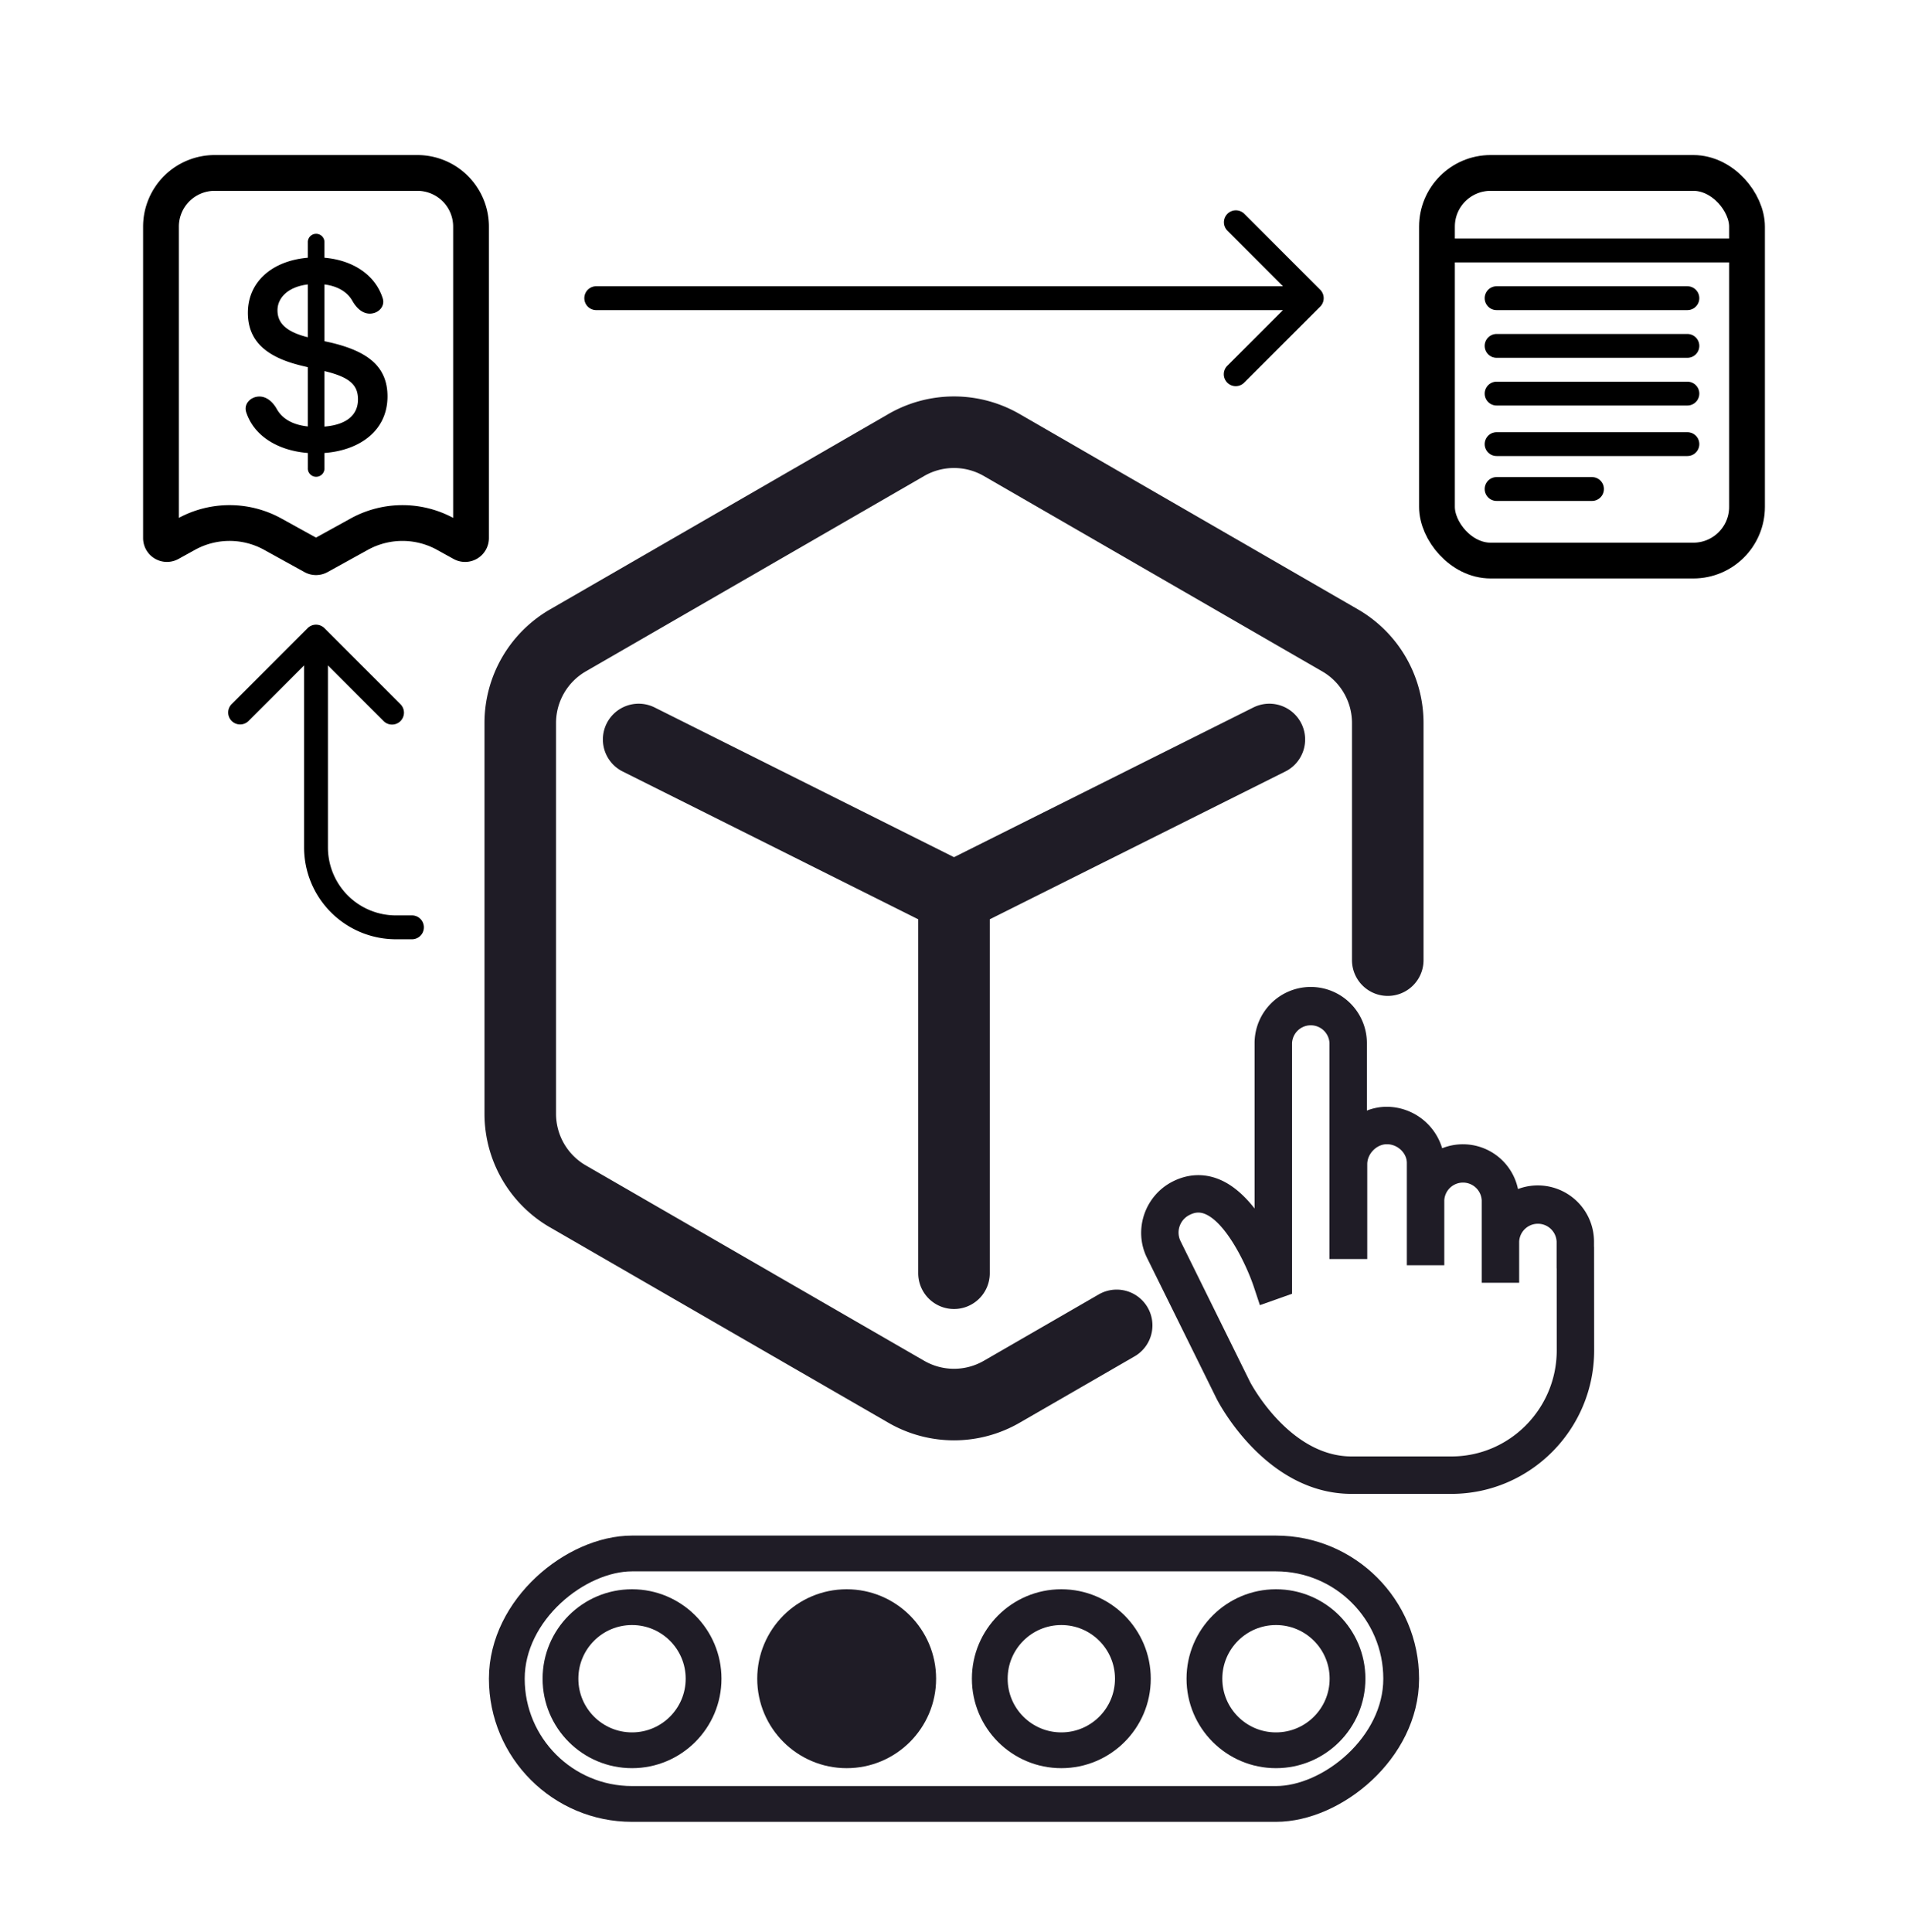 <svg xmlns="http://www.w3.org/2000/svg" width="80" height="81" fill="none"><path fill="#1F1C26" d="M66.835 52.266v-.218a2.357 2.357 0 0 0-3.188-2.202 2.358 2.358 0 0 0-3.179-1.71 2.438 2.438 0 0 0-2.319-1.739c-.293 0-.575.057-.837.159v-2.828a2.357 2.357 0 0 0-2.354-2.354 2.357 2.357 0 0 0-2.355 2.354v6.934c-.412-.526-.907-.985-1.483-1.221-.641-.264-1.317-.232-1.953.091-1.17.595-1.653 2.03-1.075 3.197l2.924 5.919c.083.162 2.065 3.977 5.654 3.977h4.185c3.3 0 5.986-2.699 5.986-6.017l-.003-4.342h-.003Zm-5.98 8.79H56.67c-2.585 0-4.196-3.008-4.254-3.118L49.5 52.032a.822.822 0 0 1 .38-1.102c.228-.116.427-.128.644-.039.866.356 1.717 2.068 2.05 3.063l.252.76 1.348-.478V43.728a.786.786 0 0 1 1.57 0v9.052h1.583v-3.976c0-.438.393-.837.823-.837.446 0 .837.366.837.785v4.29h1.57v-2.72a.786.786 0 0 1 1.57 0v3.452h1.57v-1.726a.786.786 0 0 1 1.57 0v1.122h.003l.002 3.438c0 2.452-1.98 4.448-4.416 4.448Z"/><rect width="10.5" height="37.5" x="21.25" y="75.624" stroke="#1F1C26" stroke-width="1.5" rx="5.25" transform="rotate(-90 21.25 75.624)"/><circle cx="26.5" cy="70.374" r="3" stroke="#1F1C26" stroke-width="1.5" transform="rotate(-90 26.5 70.374)"/><circle cx="35.5" cy="70.374" r="3" fill="#1F1C26" stroke="#1F1C26" stroke-width="1.5" transform="rotate(-90 35.5 70.374)"/><circle cx="44.5" cy="70.374" r="3" stroke="#1F1C26" stroke-width="1.5" transform="rotate(-90 44.5 70.374)"/><circle cx="53.5" cy="70.374" r="3" stroke="#1F1C26" stroke-width="1.5" transform="rotate(-90 53.5 70.374)"/><path stroke="#1F1C26" stroke-linecap="round" stroke-width="3" d="M58.187 40.25v-9.94a4 4 0 0 0-2-3.465L42 18.655a4 4 0 0 0-4 0l-14.186 8.19a4 4 0 0 0-2 3.464v16.382a4 4 0 0 0 2 3.464L38 58.345a4 4 0 0 0 4 0l2.547-1.47 2.273-1.313M26.778 31 40 37.611M53.222 31 40 37.611m0 0v15.764"/><path stroke="#000" stroke-width="1.5" d="M9 7.25h8.5a2.25 2.25 0 0 1 2.25 2.25v13.056a.25.25 0 0 1-.37.22l-.694-.383a3.75 3.75 0 0 0-3.623 0l-1.692.934a.25.25 0 0 1-.242 0l-1.692-.934a3.75 3.75 0 0 0-3.624 0l-.692.382a.25.25 0 0 1-.371-.219V9.5A2.25 2.25 0 0 1 9 7.25Z"/><rect width="13" height="16.25" x="60.25" y="7.25" stroke="#000" stroke-width="1.5" rx="2.25"/><path fill="#000" d="M13.604 15.557v2.326c.99-.082 1.406-.533 1.406-1.137 0-.592-.322-.931-1.406-1.19Zm-.698-1.418v-2.215c-.832.1-1.271.562-1.271 1.084 0 .521.34.896 1.271 1.13Zm.697.164.264.058c1.541.364 2.38.996 2.38 2.256 0 1.436-1.161 2.262-2.643 2.373v.63a.349.349 0 1 1-.697 0v-.63c-1.236-.097-2.256-.7-2.585-1.712-.113-.347.19-.655.555-.655.318 0 .571.244.727.521.221.393.636.662 1.302.733v-2.484l-.222-.053c-1.489-.352-2.291-1.02-2.291-2.227 0-1.318 1.042-2.185 2.513-2.308v-.636a.349.349 0 1 1 .697 0v.636c1.208.102 2.14.73 2.445 1.706.105.339-.189.637-.543.637-.322 0-.573-.256-.73-.536-.221-.39-.638-.62-1.171-.688v2.379Z"/><path stroke="#000" d="M60.531 10.5h12.344"/><path stroke="#000" stroke-linecap="round" d="M62.75 12.5h8m-8 2h8m-8 2h8m-8 2.118h8m-8 1.882h4"/><path fill="#000" d="M55.354 12.854a.5.5 0 0 0 0-.708l-3.182-3.182a.5.5 0 1 0-.707.708l2.828 2.828-2.828 2.828a.5.5 0 1 0 .707.707l3.182-3.181ZM25 12a.5.5 0 0 0 0 1v-1Zm12 1h12v-1H37v1Zm12 0h6v-1h-6v1Zm-24 0h12v-1H25v1ZM13.604 26.334a.5.5 0 0 0-.708 0l-3.182 3.182a.5.5 0 1 0 .708.707l2.828-2.828 2.828 2.828a.5.5 0 1 0 .707-.707l-3.181-3.182Zm3.67 13.041a.5.5 0 1 0 0-1v1Zm-3.524-3.85v-8.837h-1v8.838h1Zm3.524 2.85H16.6v1h.675v-1Zm-4.524-2.85a3.85 3.85 0 0 0 3.85 3.85v-1a2.85 2.85 0 0 1-2.85-2.85h-1Z"/></svg>